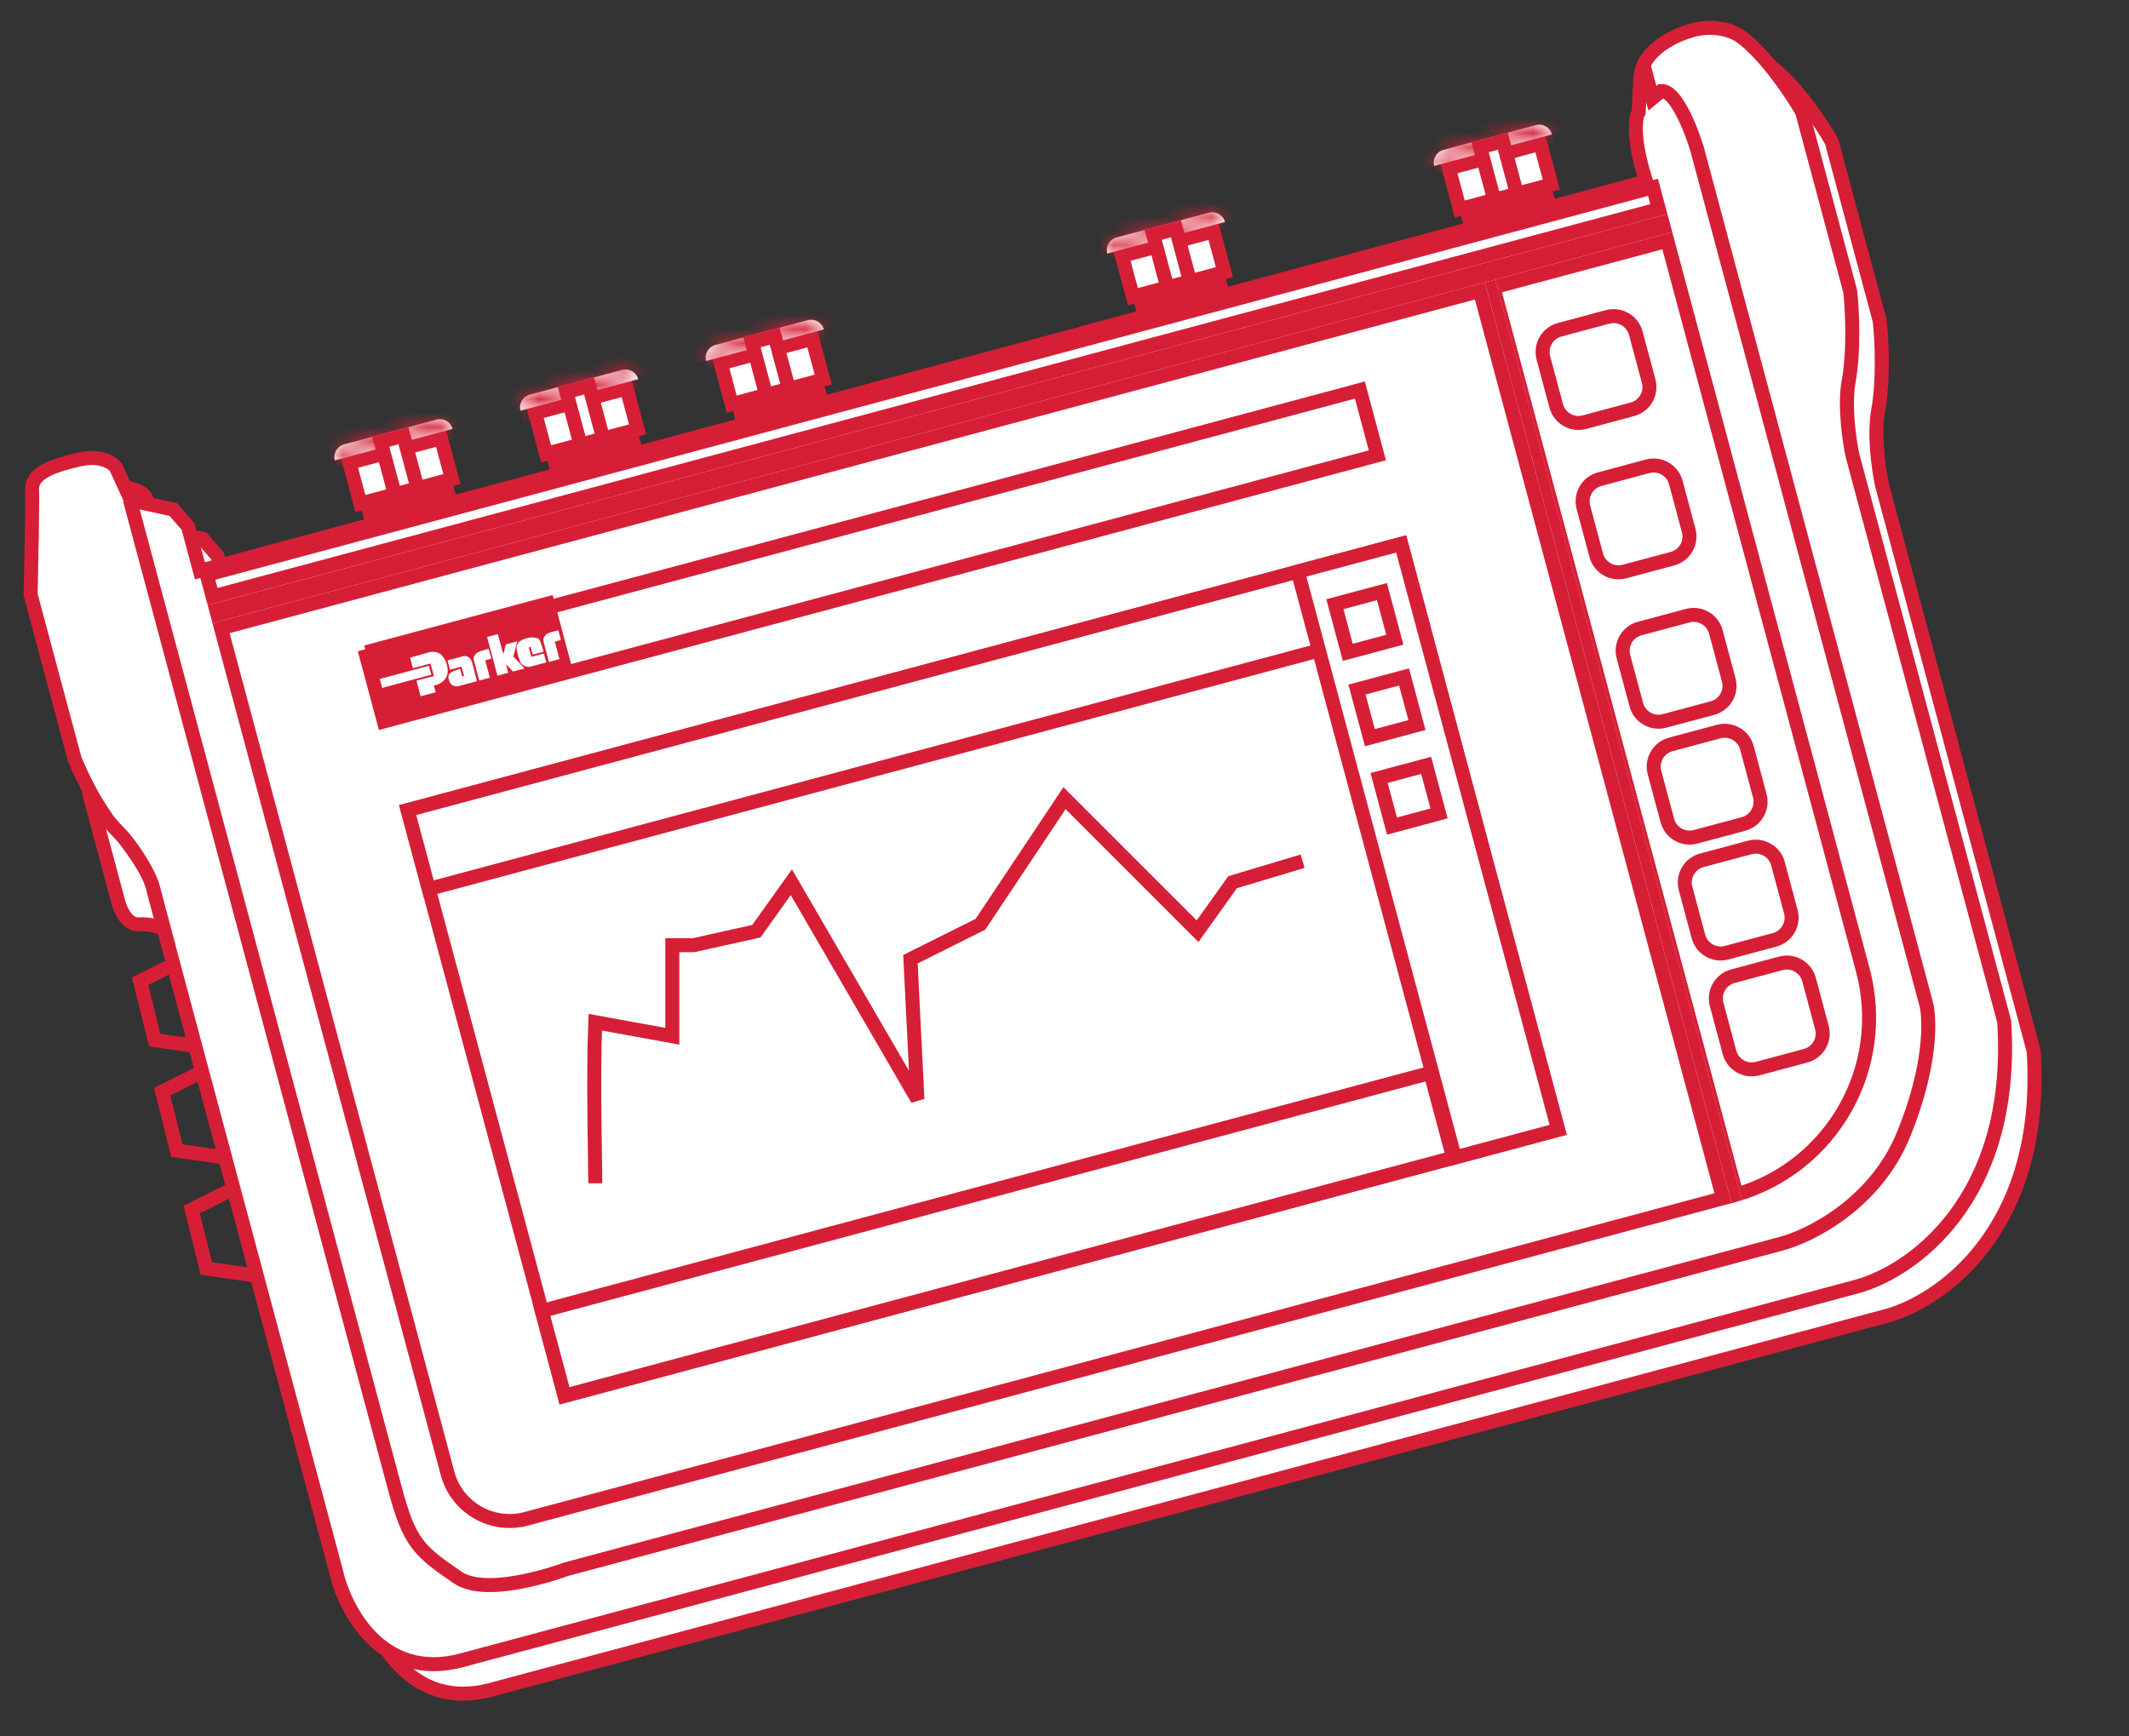 <svg width="152" height="124" viewBox="0 0 152 124" fill="none" xmlns="http://www.w3.org/2000/svg">
<rect x="0" y="0" width="152" height="124" fill="#333333" stroke="none"/>
<path d="M10 70.07L13.156 68.492L14.735 74.805L11.052 74.279L10 70.07Z" stroke="#D61F36"/>
<path d="M11.578 77.961L14.735 76.383L16.313 82.696L12.63 82.17L11.578 77.961Z" stroke="#D61F36"/>
<path d="M13.683 86.378L16.839 84.8L18.417 91.113L14.735 90.587L13.683 86.378Z" stroke="#D61F36"/>
<path d="M15.526 39.699L16.375 42.867L119.626 15.062C118.639 12.001 118.861 10.486 119.096 10.111L119.212 7.828C119.214 5.665 121.824 4.518 123.129 4.214C124.668 3.857 125.908 4.371 126.335 4.672C128.156 5.986 130.05 8.839 130.77 10.101L134.2 22.903C134.352 24.248 134.483 27.193 134.089 29.343C133.774 31.062 134.136 33.569 134.356 34.607L145.192 75.048C146.025 87.88 138.419 93.044 134.511 94.021L34.976 120.692C29.324 122.151 26.693 117.021 26.084 114.274L14.382 70.6L12.944 65.234C12.655 64.502 11.758 62.724 10.477 61.459C9.196 60.195 7.91 57.481 7.427 56.283L4.291 44.58C4.34 42.477 4.428 38.03 4.392 37.069C4.348 35.868 5.906 35.347 7.766 34.918C9.254 34.575 10.124 35.141 10.373 35.467L11.46 37.843L14.475 38.491L15.526 39.699Z" fill="white" stroke="#D61F36"/>
<path d="M13.422 37.595L14.271 40.763L117.521 12.958C116.534 9.896 116.757 8.382 116.991 8.007L117.107 5.724C117.11 3.561 119.72 2.413 121.024 2.11C122.564 1.753 123.803 2.266 124.23 2.568C126.052 3.881 127.946 6.735 128.665 7.997L132.095 20.799C132.248 22.144 132.378 25.088 131.984 27.238C131.669 28.958 132.031 31.464 132.252 32.503L143.088 72.944C143.921 85.776 136.314 90.939 132.407 91.917L32.871 118.588C27.22 120.046 24.589 114.917 23.98 112.17L12.277 68.496L10.839 63.129C10.551 62.398 9.654 60.62 8.373 59.355C7.092 58.091 5.805 55.377 5.323 54.178L2.187 42.476C2.235 40.373 2.324 35.925 2.288 34.965C2.243 33.764 3.801 33.243 5.661 32.814C7.149 32.47 8.019 33.036 8.268 33.362L9.356 35.739L12.37 36.386L13.422 37.595Z" fill="white" stroke="#D61F36"/>
<path d="M8.459 64.46L6.311 56.443L7.736 58.66L8.802 59.794C10.869 62.463 10.917 63.42 11.013 63.776L11.706 66.362C11.481 66.214 10.731 65.958 9.914 66.011C9.096 66.063 8.603 64.999 8.459 64.46Z" fill="white" stroke="#D61F36"/>
<path d="M15.781 44.86L105.655 20.778L123.014 85.566L37.572 108.46C35.125 109.116 32.609 107.664 31.954 105.216L15.781 44.86Z" fill="white" stroke="#D61F36"/>
<path d="M123.98 85.304L106.621 20.519L119.039 17.192L132.994 69.273C134.848 76.194 130.823 83.305 123.98 85.304Z" fill="white" stroke="#D61F36"/>
<rect x="15.234" y="43.45" width="107.23" height="0.669" transform="rotate(-15 15.234 43.45)" fill="white" stroke="#D61F36" stroke-width="0.669"/>
<rect x="14.761" y="41.045" width="106.899" height="1.61" transform="rotate(-15 14.761 41.045)" fill="white" stroke="#D61F36"/>
<path d="M9.274 35.692L28.192 106.294C29.231 110.173 29.878 110.739 32.666 112.648C34.703 114.043 39.6 112.361 40.409 112.064L127.143 88.823C129.215 88.28 133.862 85.97 135.878 81.078C137.893 76.186 137.808 72.765 137.513 71.666L121.16 10.632C120.735 9.221 119.629 6.42 118.598 6.502L117.973 7.016L117.35 4.689" stroke="#D61F36"/>
<rect x="106.74" y="19.987" width="0.033" height="68.04" transform="rotate(-15 106.74 19.987)" fill="white" stroke="#D61F36" stroke-width="0.033"/>
<path d="M110.189 25.56C109.954 24.684 110.474 23.784 111.35 23.549L114.776 22.631C115.652 22.396 116.553 22.916 116.787 23.792L117.706 27.218C117.94 28.094 117.42 28.995 116.544 29.229L113.118 30.148C112.242 30.382 111.342 29.862 111.107 28.986L110.189 25.56ZM113.047 36.228C112.812 35.352 113.332 34.452 114.208 34.217L117.635 33.299C118.511 33.064 119.411 33.584 119.646 34.46L120.564 37.886C120.799 38.762 120.279 39.663 119.403 39.897L115.976 40.815C115.1 41.05 114.2 40.53 113.965 39.654L113.047 36.228ZM115.906 46.896C115.671 46.02 116.191 45.119 117.067 44.885L120.493 43.967C121.369 43.732 122.27 44.252 122.504 45.128L123.422 48.554C123.657 49.43 123.137 50.331 122.261 50.565L118.835 51.483C117.959 51.718 117.059 51.198 116.824 50.322L115.906 46.896ZM118.123 55.171C117.888 54.295 118.408 53.395 119.284 53.16L122.711 52.242C123.587 52.008 124.487 52.527 124.722 53.403L125.64 56.83C125.875 57.706 125.355 58.606 124.479 58.841L121.052 59.759C120.176 59.994 119.276 59.474 119.041 58.598L118.123 55.171ZM120.341 63.447C120.106 62.571 120.626 61.671 121.502 61.436L124.928 60.518C125.804 60.283 126.705 60.803 126.939 61.679L127.857 65.106C128.092 65.982 127.572 66.882 126.696 67.117L123.27 68.035C122.394 68.27 121.493 67.75 121.259 66.874L120.341 63.447ZM122.558 71.723C122.323 70.847 122.843 69.947 123.719 69.712L127.146 68.794C128.022 68.559 128.922 69.079 129.157 69.955L130.075 73.382C130.31 74.257 129.79 75.158 128.914 75.392L125.487 76.311C124.611 76.545 123.711 76.025 123.476 75.15L122.558 71.723Z" fill="white" stroke="#D61F36"/>
<rect x="26.158" y="46.861" width="73.432" height="4.823" transform="rotate(-15 26.158 46.861)" fill="white" stroke="#D61F36"/>
<rect x="29.104" y="57.852" width="73.432" height="43.311" transform="rotate(-15 29.104 57.852)" fill="white" stroke="#D61F36"/>
<rect x="29.104" y="57.852" width="73.432" height="5.827" transform="rotate(-15 29.104 57.852)" fill="white" stroke="#D61F36"/>
<rect x="38.682" y="93.616" width="65.679" height="6.266" transform="rotate(-15 38.682 93.616)" fill="white" stroke="#D61F36"/>
<path d="M42.5 84.5C42.5 83 42.333 76.833 42.5 73L48 74V67.5H49.5L54 66.5L56.5 63L65.5 78.5L65 68.5L70 66L76 57L85.5 66.5L88 63L93 61.5" stroke="#D61F36"/>
<rect x="92.659" y="40.823" width="7.635" height="43.311" transform="rotate(-15 92.659 40.823)" fill="white" stroke="#D61F36"/>
<rect x="95.304" y="43.147" width="3.479" height="3.557" transform="rotate(-15 95.304 43.147)" fill="white" stroke="#D61F36"/>
<rect x="96.882" y="49.243" width="3.479" height="3.557" transform="rotate(-15 96.882 49.243)" fill="white" stroke="#D61F36"/>
<rect x="98.46" y="55.556" width="3.479" height="3.557" transform="rotate(-15 98.46 55.556)" fill="white" stroke="#D61F36"/>
<rect x="24.95" y="33.048" width="6.764" height="3.016" transform="rotate(-15 24.95 33.048)" fill="white" stroke="#D61F36"/>
<rect x="26.017" y="36.506" width="6.426" height="0.335" transform="rotate(-15 26.017 36.506)" fill="white" stroke="#D61F36" stroke-width="0.335"/>
<rect x="26.156" y="37.023" width="6.426" height="0.335" transform="rotate(-15 26.156 37.023)" fill="white" stroke="#D61F36" stroke-width="0.335"/>
<mask id="path-26-inside-1" fill="white">
<path d="M23.904 32.88C23.77 32.38 24.066 31.866 24.566 31.732L31.161 29.965C31.661 29.831 32.175 30.128 32.309 30.628L23.904 32.88Z"/>
</mask>
<path d="M23.904 32.88C23.77 32.38 24.066 31.866 24.566 31.732L31.161 29.965C31.661 29.831 32.175 30.128 32.309 30.628L23.904 32.88Z" fill="white"/>
<path d="M24.825 32.698L31.42 30.931L30.902 29L24.308 30.767L24.825 32.698ZM32.05 29.662L23.645 31.914L24.163 33.846L32.568 31.594L32.05 29.662ZM31.42 30.931C31.386 30.94 31.352 30.92 31.343 30.887L33.275 30.369C32.998 29.336 31.936 28.723 30.902 29L31.42 30.931ZM24.308 30.767C23.274 31.043 22.661 32.106 22.938 33.139L24.87 32.621C24.879 32.655 24.859 32.689 24.825 32.698L24.308 30.767Z" fill="#D61F36" mask="url(#path-26-inside-1)"/>
<rect x="27.183" y="31.549" width="1.677" height="3.886" transform="rotate(-15 27.183 31.549)" fill="white" stroke="#D61F36"/>
<rect x="38.206" y="29.496" width="6.764" height="3.016" transform="rotate(-15 38.206 29.496)" fill="white" stroke="#D61F36"/>
<rect x="39.274" y="32.955" width="6.426" height="0.335" transform="rotate(-15 39.274 32.955)" fill="white" stroke="#D61F36" stroke-width="0.335"/>
<rect x="39.412" y="33.472" width="6.426" height="0.335" transform="rotate(-15 39.412 33.472)" fill="white" stroke="#D61F36" stroke-width="0.335"/>
<mask id="path-32-inside-2" fill="white">
<path d="M37.159 29.329C37.025 28.829 37.321 28.315 37.821 28.181L44.416 26.414C44.916 26.28 45.43 26.577 45.564 27.077L37.159 29.329Z"/>
</mask>
<path d="M37.159 29.329C37.025 28.829 37.321 28.315 37.821 28.181L44.416 26.414C44.916 26.28 45.43 26.577 45.564 27.077L37.159 29.329Z" fill="white"/>
<path d="M38.08 29.147L44.675 27.38L44.157 25.448L37.562 27.215L38.08 29.147ZM45.305 26.111L36.9 28.363L37.417 30.295L45.822 28.043L45.305 26.111ZM44.675 27.38C44.641 27.389 44.607 27.369 44.598 27.335L46.529 26.818C46.253 25.784 45.191 25.171 44.157 25.448L44.675 27.38ZM37.562 27.215C36.529 27.492 35.916 28.554 36.193 29.588L38.124 29.07C38.133 29.104 38.114 29.138 38.08 29.147L37.562 27.215Z" fill="#D61F36" mask="url(#path-32-inside-2)"/>
<rect x="40.438" y="27.997" width="1.677" height="3.886" transform="rotate(-15 40.438 27.997)" fill="white" stroke="#D61F36"/>
<rect x="51.461" y="25.945" width="6.764" height="3.016" transform="rotate(-15 51.461 25.945)" fill="white" stroke="#D61F36"/>
<rect x="52.528" y="29.403" width="6.426" height="0.335" transform="rotate(-15 52.528 29.403)" fill="white" stroke="#D61F36" stroke-width="0.335"/>
<rect x="52.666" y="29.92" width="6.426" height="0.335" transform="rotate(-15 52.666 29.92)" fill="white" stroke="#D61F36" stroke-width="0.335"/>
<mask id="path-38-inside-3" fill="white">
<path d="M50.413 25.778C50.279 25.278 50.576 24.764 51.076 24.63L57.671 22.863C58.171 22.729 58.684 23.026 58.819 23.526L50.413 25.778Z"/>
</mask>
<path d="M50.413 25.778C50.279 25.278 50.576 24.764 51.076 24.63L57.671 22.863C58.171 22.729 58.684 23.026 58.819 23.526L50.413 25.778Z" fill="white"/>
<path d="M51.335 25.596L57.93 23.829L57.412 21.897L50.817 23.664L51.335 25.596ZM58.56 22.559L50.155 24.812L50.672 26.744L59.077 24.491L58.56 22.559ZM57.93 23.829C57.896 23.838 57.862 23.818 57.853 23.784L59.784 23.267C59.508 22.233 58.445 21.62 57.412 21.897L57.93 23.829ZM50.817 23.664C49.784 23.941 49.171 25.003 49.447 26.036L51.379 25.519C51.388 25.552 51.368 25.587 51.335 25.596L50.817 23.664Z" fill="#D61F36" mask="url(#path-38-inside-3)"/>
<rect x="53.691" y="24.446" width="1.677" height="3.886" transform="rotate(-15 53.691 24.446)" fill="white" stroke="#D61F36"/>
<rect x="103.441" y="12.017" width="6.764" height="3.016" transform="rotate(-15 103.441 12.017)" fill="white" stroke="#D61F36"/>
<rect x="104.51" y="15.475" width="6.426" height="0.335" transform="rotate(-15 104.51 15.475)" fill="white" stroke="#D61F36" stroke-width="0.335"/>
<rect x="104.648" y="15.992" width="6.426" height="0.335" transform="rotate(-15 104.648 15.992)" fill="white" stroke="#D61F36" stroke-width="0.335"/>
<mask id="path-44-inside-4" fill="white">
<path d="M102.395 11.849C102.261 11.349 102.558 10.835 103.058 10.701L109.652 8.934C110.152 8.8 110.666 9.097 110.8 9.597L102.395 11.849Z"/>
</mask>
<path d="M102.395 11.849C102.261 11.349 102.558 10.835 103.058 10.701L109.652 8.934C110.152 8.8 110.666 9.097 110.8 9.597L102.395 11.849Z" fill="white"/>
<path d="M103.316 11.667L109.911 9.9L109.393 7.968L102.799 9.735L103.316 11.667ZM110.541 8.631L102.136 10.883L102.654 12.815L111.059 10.563L110.541 8.631ZM109.911 9.9C109.877 9.909 109.843 9.889 109.834 9.856L111.766 9.338C111.489 8.305 110.427 7.691 109.393 7.968L109.911 9.9ZM102.799 9.735C101.765 10.012 101.152 11.074 101.429 12.108L103.361 11.59C103.37 11.624 103.35 11.658 103.316 11.667L102.799 9.735Z" fill="#D61F36" mask="url(#path-44-inside-4)"/>
<rect x="105.673" y="10.518" width="1.677" height="3.886" transform="rotate(-15 105.673 10.518)" fill="white" stroke="#D61F36"/>
<rect x="80.103" y="18.27" width="6.764" height="3.016" transform="rotate(-15 80.103 18.27)" fill="white" stroke="#D61F36"/>
<rect x="81.17" y="21.729" width="6.426" height="0.335" transform="rotate(-15 81.17 21.729)" fill="white" stroke="#D61F36" stroke-width="0.335"/>
<rect x="81.308" y="22.246" width="6.426" height="0.335" transform="rotate(-15 81.308 22.246)" fill="white" stroke="#D61F36" stroke-width="0.335"/>
<mask id="path-50-inside-5" fill="white">
<path d="M79.055 18.103C78.921 17.603 79.218 17.089 79.718 16.955L86.312 15.188C86.812 15.054 87.326 15.351 87.46 15.851L79.055 18.103Z"/>
</mask>
<path d="M79.055 18.103C78.921 17.603 79.218 17.089 79.718 16.955L86.312 15.188C86.812 15.054 87.326 15.351 87.46 15.851L79.055 18.103Z" fill="white"/>
<path d="M79.977 17.921L86.571 16.154L86.054 14.222L79.459 15.989L79.977 17.921ZM87.201 14.885L78.796 17.137L79.314 19.069L87.719 16.817L87.201 14.885ZM86.571 16.154C86.538 16.163 86.503 16.143 86.494 16.11L88.426 15.592C88.149 14.559 87.087 13.945 86.054 14.222L86.571 16.154ZM79.459 15.989C78.425 16.266 77.812 17.328 78.089 18.362L80.021 17.844C80.03 17.878 80.01 17.912 79.977 17.921L79.459 15.989Z" fill="#D61F36" mask="url(#path-50-inside-5)"/>
<rect x="82.334" y="16.771" width="1.677" height="3.886" transform="rotate(-15 82.334 16.771)" fill="white" stroke="#D61F36"/>
<path d="M40.047 45.703L39.611 45.82L39.945 47.066L39.191 47.268L38.792 45.778C38.766 45.625 38.842 45.488 38.936 45.362C39.143 45.132 39.562 45.107 39.862 45.012L40.047 45.703ZM38.813 46.542L38.033 46.751L37.884 46.195L37.752 46.231L37.933 46.908L38.832 46.667L39.003 47.304C39.003 47.304 38.21 47.517 37.826 47.619C37.578 47.642 37.279 47.534 37.144 47.294C37.034 46.989 36.934 46.668 36.89 46.346C36.849 46.139 36.947 45.924 37.11 45.793C37.461 45.568 37.924 45.444 38.325 45.569L38.419 45.602C38.571 45.692 38.592 45.875 38.648 46.034C38.726 46.217 38.813 46.542 38.813 46.542ZM36.627 47.955L36.12 47.438L36.283 48.047L35.517 48.253L34.98 46.248L34.776 45.489L35.543 45.283L35.928 46.719L36.121 46.014L36.928 45.798L36.653 46.888L37.447 47.736L36.627 47.955ZM35.064 47.038L34.641 47.151L34.975 48.398L34.221 48.6C34.221 48.6 33.94 47.601 33.822 47.109C33.768 46.906 33.939 46.7 34.083 46.604C34.3 46.459 34.892 46.344 34.892 46.344L35.077 47.035L35.064 47.038ZM34.05 48.646L32.662 49.018C32.496 49.033 32.308 48.967 32.189 48.839C32.059 48.671 31.98 48.431 32.035 48.213C32.164 47.902 32.853 47.776 32.853 47.776L32.995 48.304L33.127 48.269L32.949 47.605L32.13 47.824L31.952 47.16L33.075 46.859C33.234 46.817 33.418 46.869 33.537 46.997C33.615 47.078 33.658 47.183 33.7 47.287L34.05 48.646ZM30.975 48.961L31.102 49.436L30.031 49.722L29.734 48.611L30.976 48.279L30.737 47.384L29.481 47.721L29.277 46.962L30.569 46.602C30.922 46.492 31.289 46.539 31.561 46.815C31.869 47.168 32.055 47.757 31.922 48.214C31.782 48.644 31.388 48.865 30.975 48.961ZM26 46.098L26.672 48.604L30.624 47.545L30.794 48.182L26.842 49.241L27.387 51.273L40.843 47.668L39.456 42.492L26 46.098Z" fill="#D61F36"/>
</svg>
